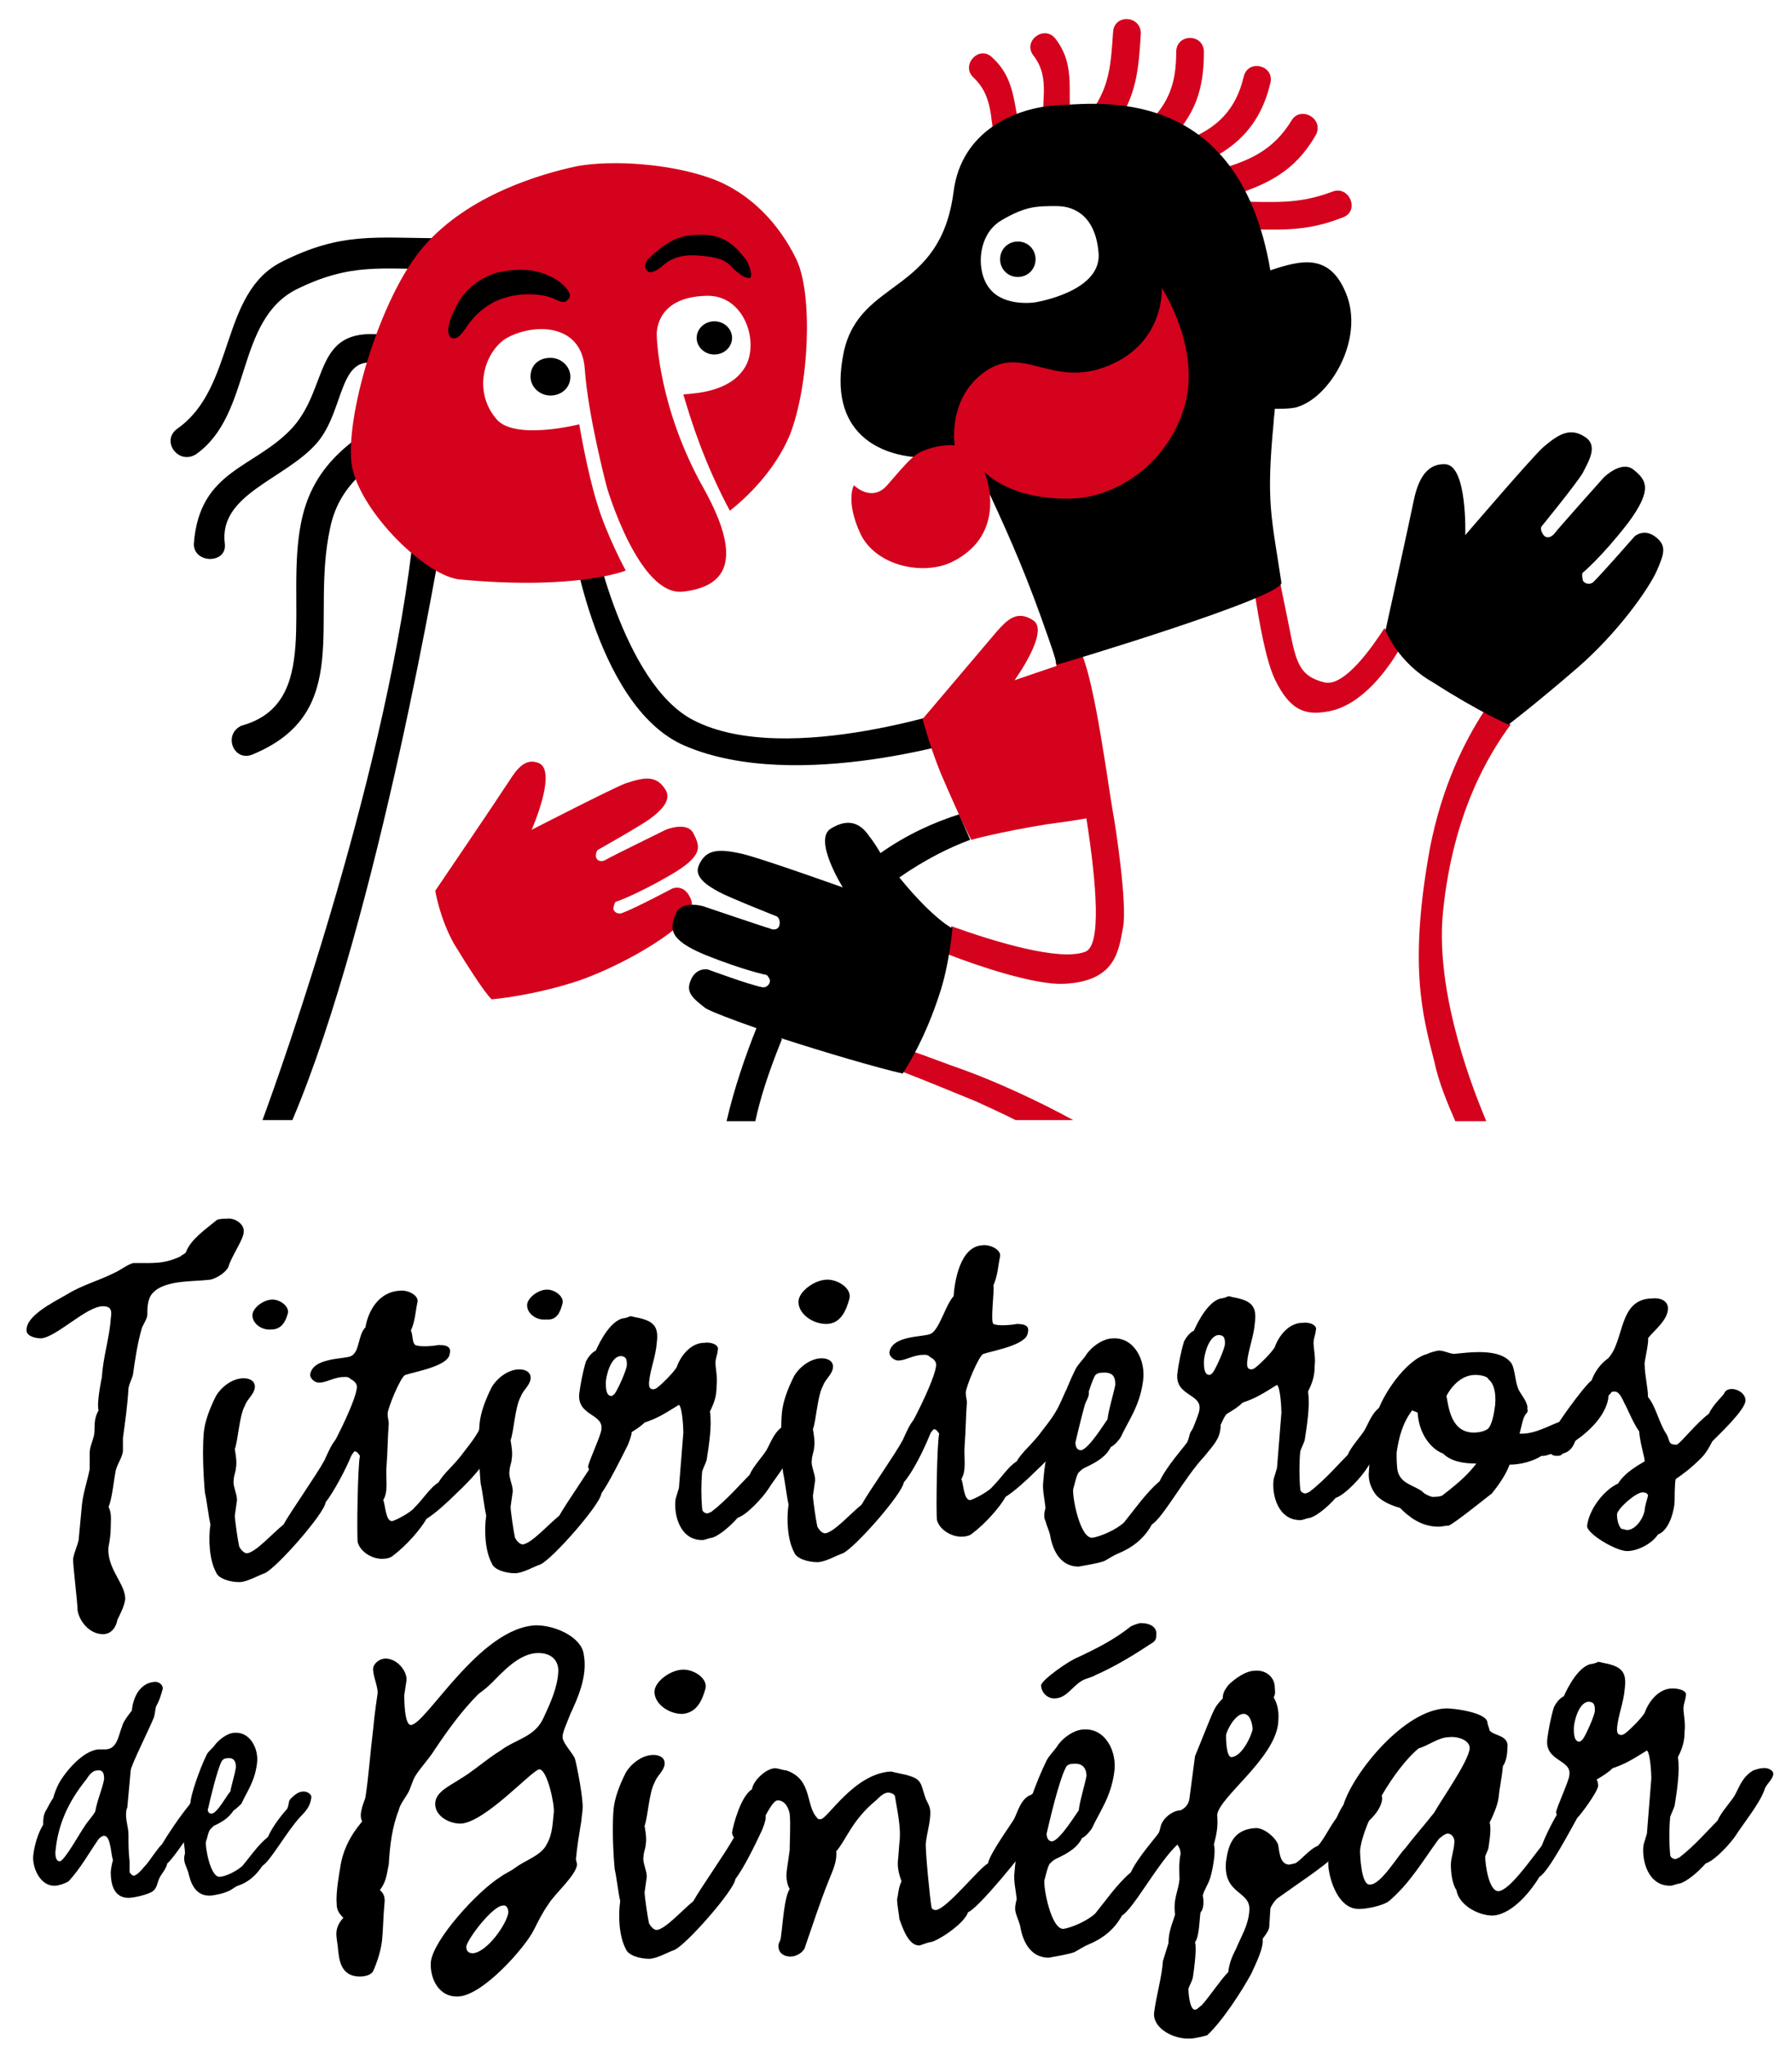 <?xml version="1.0" encoding="utf-8"?>
<!-- Generator: Adobe Illustrator 19.1.1, SVG Export Plug-In . SVG Version: 6.00 Build 0)  -->
<svg version="1.1" baseProfile="tiny" 
	 xmlns="http://www.w3.org/2000/svg" xmlns:xlink="http://www.w3.org/1999/xlink" x="0px" y="0px" viewBox="0 0 161.8 184.6"
	 xml:space="preserve">
<path fill="#D4021D" d="M97.7,59.1c1.2,2.9,2.3,11.4,2.8,14.3c0.2,1,1.3,8.2,0.9,10.3c-0.4,2.2-0.7,4.9-5.4,5.1
	c-2.6,0.1-7.7-1.6-10.5-2.7l0.4-2.5c3.9,1.4,9.8,3.2,12.1,2.3c2.9-1.1-1.7-21.9-2.7-26.2l1.2-0.2L97.7,59.1z"/>
<path fill="#D4021D" d="M130.3,82.2c-0.7,6.6,2,14.5,3.9,19h-2.8c-0.7-1.6-1.5-3.5-1.9-5.4c-1.1-4.3-2.3-8.7-0.4-19.2
	c1.1-5.7,3.2-9.8,4.9-12.4l2.4,1.2C134.4,68.1,131.2,73.4,130.3,82.2 M88.1,99.4c-1.5-0.6-4.6-1.9-6.7-2.7l1-1.8
	c1.2,0.4,2.7,1,4.7,1.7c3,1.1,6.7,2.8,9.8,4.5h-5.2C90.5,100.5,89.2,99.9,88.1,99.4"/>
<path fill="#D4021D" d="M39.3,80.4c0,0,5.5-8.1,6.2-9.2c0.8-1.1,1.6-3,3.2-2.3c1.6,0.8-0.7,6-0.7,6s7.4-3.8,8.5-4.2
	c1.8-0.6,2.8-0.7,3.6,0.6c0.6,1-0.6,2-1.4,2.6c-0.8,0.6-4.7,2.8-4.7,2.8s-0.2,0.1-0.2,0.6c0.1,0.5,0.6,0.5,0.9,0.3
	c0.3-0.2,5.4-2.7,5.4-2.7s1.9-0.8,2.5,0.3c0.6,1.2,1,2-2.1,3.8c-3.1,1.8-4.9,2.4-4.9,2.4s-0.1,0-0.2,0.5c-0.1,0.3,0.3,0.7,0.8,0.5
	c1.1-0.4,4.5-2.2,4.5-2.2s0.9-0.4,1.5,0.6c0.6,1,0.2,1.6-0.9,2.7c-1.1,1.1-4.8,3.5-9,5c-4.2,1.4-7.9,1.7-7.9,1.7s-0.6-0.4-3.4-5
	C39.7,82.9,39.3,80.4,39.3,80.4"/>
<path d="M39.9,48.5c0,0-5.7,34.2-13.5,52.6h-2.7c1.7-4.6,11.5-32.1,13.7-53.5L39.9,48.5z M70.6,93.8c-1.3,3.2-2,5.5-2.4,7.4h-2.6
	c0.7-3,1.7-5.9,2.7-8.4c-2.3-0.8-4.1-1.5-4.6-1.8c-1.3-1-1.8-1.5-1.3-2.6c0.5-1.1,1.5-0.9,1.5-0.9s3.8,1.4,4.9,1.6
	c0.5,0.1,0.8-0.4,0.7-0.7C69.3,88,69.2,88,69.2,88s-2-0.4-5.5-1.8c-3.4-1.4-3.2-2.4-2.7-3.7c0.5-1.3,2.5-0.7,2.5-0.7s5.6,1.9,6,2
	c0.4,0.2,0.9,0.1,0.9-0.5c0-0.5-0.3-0.6-0.3-0.6s-4.3-1.7-5.2-2.2c-0.9-0.5-2.3-1.3-1.8-2.4c0.6-1.4,1.7-1.5,3.6-1.1
	c1.3,0.2,9.4,3.1,9.4,3.1s-2.7-4.3-1.1-5.3c1.6-1,2.7-0.5,3.5,0.7c0.4,0.5,0.7,1,1,1.5c2.4-1.7,4.9-2.8,7.1-3.5l1,2.3
	c-1.9,0.7-4.1,1.8-6.4,3.4c3.1,3.8,4.8,4.6,4.8,4.6s-0.3,3.4-1.2,6c-1.2,3.7-2.7,6.2-3.3,7.1c-2.2-0.5-7-1.9-11-3.2L70.6,93.8z"/>
<path d="M87.5,63.6c0,0-16.4,5.8-24.9,1.4c-6.4-3.3-9.1-17-9.1-17l-2.1-0.6c0,0,2.1,16.3,10.4,19.9C72,71.7,88,66.5,88,66.5
	L87.5,63.6z"/>
<path fill="#D4021D" d="M126.3,58.7c-0.9,1.5-3.2,4.9-6.3,5.5c-2.1,0.4-3.5,0-4.9-2.9c-0.8-1.7-1.4-5.1-1.8-7.7l1.1-0.5l1.1-0.9
	c0.2,1,0.5,2.4,0.8,3.9c0.7,3.6,0.9,4.9,3.3,5.5c1.8,0.4,4.3-3.2,5.4-4.9L126.3,58.7z"/>
<path d="M125.1,56.9c0,0,2.2-10,2.5-11.5c0.3-1.5,0.9-3.6,2.9-3.5c2,0.1,1.8,6.4,1.8,6.4s6-7,7-7.9c1.6-1.4,2.6-1.8,3.9-0.9
	c1.1,0.8,0.2,2.2-0.3,3.2c-0.6,1-3.7,4.8-3.7,4.8s-0.2,0.2,0.1,0.7c0.3,0.5,0.8,0.3,1.1-0.1c0.2-0.3,4.4-5,4.4-5s1.6-1.6,2.7-0.7
	c1.1,0.9,1.8,1.7-0.5,4.8c-2.4,3.1-4.1,4.5-4.1,4.5s-0.1,0.1,0,0.6c0,0.3,0.6,0.6,1,0.2c0.9-0.9,3.7-4.1,3.7-4.1s0.8-0.7,1.8,0
	c1.1,0.8,0.9,1.5,0.2,3.1c-0.7,1.6-3.5,5.6-7.2,8.8c-3.7,3.2-6.2,5.1-6.2,5.1s-2.6-1.1-6.8-3.8C126.2,59.8,125.1,56.9,125.1,56.9"/>
<path fill-rule="evenodd" d="M9.4,160.6c-0.2,1-0.6,1.8-0.8,2.9c-0.2,0.4-0.7,0.9-1,1.4c-0.3,0.4-1.8,3.1-2.2,3.1
	c-0.4,0-0.4-0.6-0.4-0.8c0.2-2.4,1.1-4.5,2.8-6.6c0.2-0.3,0.5-0.8,1-0.8C9.4,159.7,9.4,160.3,9.4,160.6 M18.8,163
	c0.1-0.3-0.2-0.5-0.5-0.5c-0.3,0-0.9,0.2-1.2,0.4c-0.9,1.1-1.9,2.6-2.5,3.6c-0.2,0.1-1.2,1.6-1.4,1.8c-0.2,0.2-0.7,0.9-1.1,1
	c-0.2,0-0.3-0.2-0.4-0.3c0-0.3,0-0.7,0-1c-0.1-0.8-0.1-1.6-0.1-2.4c0-0.7-0.3-1.4-0.2-2.1c0-0.2,0.1-0.3,0.1-0.4l0.3-3.3
	c0-0.4,1.8-4,2.1-4.8c0.1-0.3,0.1-0.7,0.2-1c0.3-0.5,0.5-1.2,0.6-1.6c0-0.3-0.3-0.6-0.7-0.6c-1.5,0.1-2,1.6-2.1,2.6
	c-0.3,0.4-0.8,1-0.9,1.5c-0.3,0.7-0.4,2-1.5,2c-0.2,0-0.4,0-0.6,0c-1.4,0.1-3,2-3.6,3.1c-0.2,0.4-0.4,0.9-0.5,1.3
	c-0.3,0.4-0.5,0.9-0.7,1.2c-0.2,0.4-0.2,0.8-0.2,1.2c-0.5,0.8-0.8,1.9-0.9,2.8c-0.1,1,0.6,2.8,2,2.7c0.3,0,0.9-0.2,1.2-0.4
	c1.1-1.2,1.8-2.5,2.7-3.8c0.1-0.1,0.3-0.3,0.5-0.3c0.6,0,0.6,1.6,0.8,2.2c-0.1,0.3-0.2,0.9-0.2,1.1c0,0.9,0.2,2.3,1.6,2.3
	c0.5,0,1.8-0.3,2.2-0.6c0.4-0.3,0.4-0.8,0.6-1.2c0.2-0.4,0.6-0.8,0.7-1.3c0.6-0.5,2.3-3.1,2.7-3.7C18.1,164.2,18.8,163.5,18.8,163"
	/>
<path fill-rule="evenodd" d="M21.3,159.5c-0.1,0.7-0.4,1.6-0.5,2.2c-0.3,0.3-1.2,2-1.7,2c-0.3,0-0.4-0.3-0.3-0.5
	c0.2-0.9,0.8-3.4,1.2-4.2c0.1-0.2,0.3-0.3,0.5-0.3C21.2,158.6,21.3,159.1,21.3,159.5 M28.1,162.3c0.1-0.3-0.3-0.6-0.7-0.6
	c-0.5,0-0.9,0.4-1.2,0.7c-0.2,0.3-0.1,0.6-0.3,0.9c-0.2,0.2-1.3,1.5-1.7,2.5c-0.9,0.7-1.7,1.9-2.3,2.6c-0.4,0.4-1.5,1-2.1,1
	c-0.8,0-1.3-2.7-1.2-3.2c0.1-0.2,0.2-0.9,0.4-1.1c0.1-0.1,0.2-0.2,0.3-0.3c0.9-0.4,1.4-0.8,1.8-1.4c0.2-0.1,0.6-0.5,0.7-0.6
	c0.5-1.1,1.2-2,1.4-3.6c0.2-1.3-0.6-2.9-2-2.8c-0.7,0-1.5,0.7-1.8,1.1c-0.2,0.3-0.5,0.5-0.7,0.8c-0.7,1.4-1.5,3.8-1.5,4.4
	c-0.4,0.8-0.5,2-0.6,2.9c-0.1,0.5,0.1,1.1,0.1,1.7c-0.1,0.3-0.1,0.6,0,0.9c0.1,0.3,0.2,0.5,0.3,0.8c0.2,0.9,0.6,2.1,1.9,2.1
	c0.4,0,1.3-0.2,1.7-0.4c0.3-0.1,0.6-0.4,0.9-0.5c0.9-0.3,1.6-0.9,2.2-1.8c0.7-0.4,2.2-3.1,3.4-4.4C27.7,163.4,28,163,28.1,162.3"/>
<path fill-rule="evenodd" d="M45.9,172.6c-0.1,1-1.9,3.6-3.2,3.7c-0.5,0-0.6-0.3-0.6-0.6c0.1-0.7,2.4-3.7,3.3-3.7
	C45.8,171.9,45.9,172.4,45.9,172.6 M51.5,154.7c0.6-1.3,1.6-3.4,1.2-5.4c-0.2-1.5-2.5-2.6-4.3-2.6c-5.1,0.2-9.9,8.9-11.3,9
	c-0.6,0-0.6-2.4-0.6-2.7l0.2-1.3c0.1-0.8-0.8-2-1.9-2c-0.5,0-1,0.4-1.1,0.8c-0.1,0.6,0.4,1.6,0.4,2.3c0,0-0.3,2-0.4,3.2
	c-0.3,2.5-0.4,4.2-0.7,6.2c0,0.2-0.7,1.5-0.3,2.2c-1.1,1.3-1.8,2.7-2,4.3c0,0-0.4,2.1-0.3,3.1c0,0.5,0.1,0.8,0.6,1.3
	c-0.9,1-0.6,1.7-0.5,2.6c0.1,1.1,0.2,2.7,2,2.7c0.4,0,1-0.1,1.2-0.5c0.4-0.9,0.7-1.9,0.8-2.8c0.1-1,0.1-2.1,0.2-3.1
	c0-0.3,0.2-0.9-0.4-1.4c0.6-0.8,0.6-1.4,0.8-2.3c0.1-1.7,0.3-3.4,0.9-4.9c0.1-0.5,0.5-1,0.8-1.5c0.3-0.5,0.4-1.1,0.7-1.6
	c0.5-0.8,1.2-1.5,1.7-2.3c1.2-1.8,2.5-3.6,4-5.1c0.4-0.3,0.8-0.6,1.2-1c1-1,2.5-2.7,4.2-2.7c1.3,0,1.9,0.8,1.8,1.8
	c-0.1,1.4-0.7,2.7-1.3,4c-0.8,1.8-2.4,1.9-3.9,3c-1.3,0.8-2.5,1.9-3.7,2.6c-0.9,0.6-2.1,1.1-2.2,2.1c-0.1,1.1,1.1,1.9,2.3,1.9
	c2.2-0.1,6.5-4.9,7.1-4.9c0.7,0,1.4,3.2,1.3,3.9c-0.1,0.9-0.1,1.9-0.6,2.8c-0.5,1.1-2,1.5-2.9,2.2c-0.4,0.3-0.9,0.5-1.3,0.8
	c-2.1,1.3-6.1,5.7-6.3,7.7c-0.1,1.3,0.6,3.2,2.5,3.1c2.2-0.1,6-4.4,6.8-6c0.4-0.8,0.8-1.6,1.3-2.3c0.6-1,2.5-2.6,2.6-3.6
	c0-0.1-0.1-0.4-0.1-0.5c0.1-1.1,0.3-2.3,0.5-3.5c0-0.3,0.1-0.7,0.1-1c0.1-0.8-0.5-3.9-0.7-4.6c-0.3-0.6-1.2-1.5-1.1-2
	C50.8,156.3,51.4,155,51.5,154.7"/>
<path d="M68.8,165.2c0.3-0.8,0.7-1.7-0.3-1.7c-1.1,0-1.4,0.5-2.2,2.3c-0.7,1.3-3.1,4.7-3.7,5.8c-1.1,0.9-2.5,2.5-3.3,2.6
	c-0.3,0-0.6-0.4-0.7-0.6c-0.1-0.4-0.4-2.4-0.4-2.8l0.2-1.4c0-0.6-0.4-1.3-0.3-1.8c0-0.4,0.2-0.8,0.2-1.1c0.1-0.5,0-1.1-0.1-1.7
	c0.3-0.8,0.4-3,0.9-3.9c0.2-0.6,0.8-1,0.9-1.6c0.1-0.6-0.4-0.9-1-0.9c-1.1,0-2.1,0.9-2.5,1.6c-0.6,1.2-1,2.3-1.1,3.3
	c-0.2,2.3,0.1,5.4,0.1,5.4c0.2,0.9,0.3,2,0.5,2.9c-0.2,1.3-0.1,3.2,0.5,4.3c0.2,0.6,1.3,0.9,2.1,0.9c0.7,0,1.7-0.6,2.3-0.8
	c1.1-0.5,5.4-5.4,5.5-6.4C67.1,168.7,68.1,166.7,68.8,165.2"/>
<path d="M63.7,152.4c0.2-0.9-1-1.7-2-1.7c-1.1,0-2.5,1-2.6,1.9c-0.1,1.1,1.2,2.1,2.5,2.1C62.9,154.6,63.4,153.5,63.7,152.4"/>
<path d="M95.1,162.6c0.1-0.6-0.5-0.9-1.1-0.9c-0.3,0.1-0.7,0.1-0.9,0.3c-0.9,0.3-1.2,1.5-1.5,2.1c-0.1,0.3-2.2,3.1-2.4,4.1
	c-0.7,0.3-3.7,4.1-4.7,4.2c-0.2,0-0.4-0.1-0.4-0.3c-0.1-0.4-0.6-5.4-0.5-5.8c0.1-0.9,0.4-1.8,0.4-2.7c0-0.5-0.2-0.8-0.4-1.2
	c-0.6-1.7-0.2-1.9-2.7-2.4c-0.1,0-0.3-0.1-0.5-0.1c-3.3,0.2-5.7,4.3-6.3,4.3c-0.1,0-0.3,0-0.3-0.1c-1.1-1.1-0.4-3.5-2.8-4.3
	c-0.2,0-0.8-0.2-1-0.2c-0.8,0-2,1.1-2.1,1.9c-1,0.6-1.7,3.2-1.8,3.9c0,0.5,0.7,1,1.3,1c0.8,0,2-3.8,2.8-3.9c0.7,0,1,0.7,1.1,1.2
	c0.1,0.9,0,2.5,0,3.3l-0.2,1.4c-0.1,0.6-0.2,1.4,0.2,2.1c-0.5,0.8-0.6,3-0.8,4.4c0,0.2-0.2,0.5-0.2,0.6c-0.1,0.7,0.4,1.1,1.1,1.1
	c0.5,0,1.2-0.4,1.3-0.9c0.7-2,1.3-3.9,2.1-5.9c0.4-1,0.8-1.8,0.7-2.7c0.9-1,1.4-2.8,3.6-4.6c0.3-0.3,0.7-0.7,1.1-0.7
	c0.2,0,0.5,0.1,0.6,0.3c0.2,1.3,0.6,2.9,0.4,4.3l-0.1,1.3c-0.1,0.7,0,1.3,0.3,2.1c-0.3,0.6-0.3,1.3-0.4,1.6c0,0.6,0.2,1.5,0.2,1.8
	c0.3,0.8,0.8,2.4,1.8,2.4c0.1,0,0.8-0.3,1-0.3c0.7-0.1,3.1-1.7,3.4-2.7c0.9-0.3,5.3-5.7,5.7-6.5c0.2-0.3,0.2-0.6,0.4-0.9
	C93.8,164.8,95.1,162.8,95.1,162.6"/>
<path fill-rule="evenodd" d="M104.4,147.6c0.1-0.7-0.5-1.1-1.4-1.1c-0.2,0-0.7,0.2-0.9,0.3c-1.5,1.2-3.1,2-4.8,2.8
	c-0.8,0.3-3.2,2-3.3,2.5c0,0.6,0.5,1.2,1.2,1.2c1.1,0,1.6-1.1,2.5-1.6c0.3-0.2,0.9-0.3,1.2-0.5c1.6-0.7,3.3-1.7,4.8-2.7
	C104.2,148.2,104.4,148.1,104.4,147.6 M98.1,160.3c-0.2,1-0.6,2.2-0.7,3.1c-0.3,0.4-1.7,2.7-2.4,2.8c-0.4,0-0.5-0.4-0.5-0.7
	c0.3-1.3,1.1-4.7,1.7-5.9c0.1-0.3,0.4-0.4,0.7-0.4C97.9,159.1,98.1,159.8,98.1,160.3 M107.6,164.2c0.1-0.5-0.5-0.8-1-0.8
	c-0.6,0-1.3,0.5-1.6,1c-0.3,0.4-0.2,0.9-0.5,1.2c-0.2,0.3-1.8,2.1-2.4,3.4c-1.2,1-2.3,2.6-3.2,3.7c-0.6,0.6-2.1,1.3-2.9,1.4
	c-1.1,0-1.8-3.7-1.7-4.4c0.1-0.3,0.3-1.3,0.5-1.5c0.1-0.1,0.3-0.3,0.5-0.4c1.3-0.6,2-1.1,2.4-1.9c0.3-0.1,0.8-0.7,0.9-0.9
	c0.7-1.5,1.7-2.8,2-5c0.3-1.9-0.8-4-2.7-3.9c-1,0-2.1,0.9-2.5,1.6c-0.3,0.4-0.7,0.8-0.9,1.2c-1,2-2.1,5.2-2.1,6.1
	c-0.5,1.2-0.7,2.7-0.8,4c-0.1,0.7,0.1,1.5,0.2,2.4c-0.1,0.4-0.2,0.8-0.1,1.2c0.1,0.4,0.3,0.8,0.4,1.2c0.2,1.2,0.8,2.9,2.6,2.9
	c0.5-0.1,1.8-0.3,2.3-0.5c0.4-0.2,0.8-0.5,1.3-0.7c1.2-0.5,2.3-1.3,3-2.6c1-0.6,3-4.3,4.7-6.1C107,165.8,107.5,165.3,107.6,164.2"/>
<path fill-rule="evenodd" d="M113.1,156.1c-0.1,0.5-0.9,2.4-1.9,2.5c-0.5,0-0.5-1.7-0.5-2c0.1-0.5,0.8-1.8,1.5-1.9
	C112.9,154.6,113.1,155.7,113.1,156.1 M124.8,162.4c0-0.5-0.3-0.8-0.8-0.7c-0.2,0-0.7,0.1-0.8,0.2c-2.6,1.3-3.2,3.6-4.2,4.7
	c-0.8,0.3-1.6,1.4-2.1,1.6c-0.1,0-0.4,0.1-0.5,0.1c-0.9,0-0.9-1.4-1-1.8c-0.2-0.6-1.2-1.5-2-1.5c-2.1,0.1-2.5,1.6-2.7,3
	c-0.3,3.1,2.3,2.6,2.1,4.5c-0.1,1.3-0.7,2.2-1.2,3.4c-0.3,0.6-0.6,1.2-0.7,2.1c-0.7,0.7-1.6,2.1-2.4,3c-0.2,0.1-0.4,0.4-0.6,0.4
	c-0.5,0-0.6-1.6-0.6-1.9c0.1-0.3,0.3-0.6,0.4-1c0,0,0.4-2.5,0.2-3.2c0.4-0.5,0.4-2.2,0.5-2.7c0.3-0.3,0.3-1,0.2-1.5
	c0.1-0.5,0.5-1,0.7-1.7c0.2-0.7,0.5-2.3,0.3-2.9c0.2-0.8,0.4-1.5,0.3-2.7c0.2-1.6,5.1-5,5.5-8.2c0.1-1,0-1.7-0.4-2.4
	c0.2-0.3,0.1-0.7,0.1-0.9c0-0.9-0.8-1.6-1.8-1.5c-0.8,0-1.8,0.7-2.4,1.3c-0.2,0.3-0.5,0.6-0.5,1.2c-0.4,0.4-0.7,0.8-0.9,1.3
	c-0.2,0.4-1.5,3.7-1.6,3.9l-0.5,3.8c-0.2,1.6-2.3,1.1-2.5,2.5c-0.1,1.4,1.6,1,1.7,2.5c-0.2,0.9-0.1,2-0.1,2.3
	c-0.1,1.1-0.6,1.8-0.4,3.2c-0.2,0.7-0.6,1.5-0.6,2.6L105,177c-0.1,1.5-0.6,3.1-0.8,4.7c-0.1,1.4,1.8,2.4,3.3,2.3
	c0.3,0,1.2-0.2,1.5-0.3c1.4-1.3,3.2-4.1,4-5.6c0.5-1.1,1.1-2.3,1-3.1c0.3-0.4,0.6-0.8,0.6-1.1l0.1-1.6c0-0.2,0.5-0.9,0.7-1
	c1.8-1.3,3.7-2.5,5.4-4c0.4-0.5,0.8-1.1,1-1.6C123,164.9,124.6,163.8,124.8,162.4"/>
<path fill-rule="evenodd" d="M132.7,157.8c-0.1,1.2-2.6,4.7-3.2,5.8c-0.7,0.9-2,2.4-2.6,3.2c-0.7,0.7-2.2,3.3-3.2,3.3
	c-0.8,0.1-0.9-2.6-0.9-3.1c0.3-2.6,3.1-7.4,5.3-9.2c0.8-0.2,1.8-1,2.7-1C131.5,156.7,132.7,157,132.7,157.8 M144.3,161.2
	c0-0.5-0.2-0.9-0.9-0.9c-1.5,0.1-1.8,1.5-2.4,2.8c-0.2,0.3-1.1,1.7-1.8,3.5c-1.1,1.4-2.9,4-3.9,4.1c-0.9,0-1.2-2.5-1.2-3.1
	c0-0.2,0.3-0.6,0.3-0.9c0,0,0.3-1.6,0.1-2.2c0.3-0.6,0.7-1.5,0.8-2.2c0.1-1,0.3-1.8,0.4-2.9c0.3-0.4,0.4-1.1,0.4-1.6
	c0.2-1.2-1.2-1.1-1.6-1.6c0-0.1-0.2-0.6-0.2-0.7c0-0.9-2.9-1.3-3.7-1.3c-3.8,0.1-8.4,5.8-9.3,8.7c-0.6,0.9-1,2.1-1.1,3
	c-0.1,1-0.4,2.1-0.2,3c0.2,1.2,1,3.5,2.8,3.4c0.6,0,2.1-0.3,2.6-0.7c1.9-1.6,3.1-3.7,4.5-5.6c0.2-0.2,0.6-0.5,0.8-0.5
	c0.5,0,0.7,0.6,0.6,0.9c0,0.5-0.3,1.3-0.3,1.9c0,0.7,0.1,1.7,0.5,2.3c0.2,1.3,1.9,2.3,3.3,2.3c1.5-0.1,3.1-1.7,4.2-3.5
	c0.8-0.4,3-4.6,3.4-5.3C142.8,163.7,144.2,161.8,144.3,161.2"/>
<path fill-rule="evenodd" d="M144,154.4c0,0.4-0.8,2.2-1.1,2.6c-0.1,0.1-0.2,0.2-0.3,0.2c-0.5,0-0.5-0.8-0.5-1.2
	c0-0.5,0.4-2.3,1.3-2.4C144,153.6,144,154,144,154.4 M160.1,160.2c0.1-0.4-0.5-0.7-1-0.6c-0.2,0-0.5,0.1-0.8,0.2
	c-1,0.6-1.2,1.4-1.7,2.3c-0.3,0.5-1.3,1.6-1.5,2.2c-0.8,0.8-2.1,2.3-3.4,3.3c-0.1,0.1-0.2,0.1-0.4,0.2c-0.3,0-0.5-0.2-0.5-0.4
	c-0.1-1.1-0.1-2.3,0-3.4c0.1-0.3,0.3-0.7,0.4-1c0.2-1.3,0.5-3.1,0.3-4.4c0.4-0.8,0.6-1.4,0.6-2.3c0.1-0.8-0.1-1.6-0.1-2.1
	c0-0.4,0.2-0.8,0.2-1.1c0.2-0.5-0.6-0.7-1.2-0.7c-1.3,0-2.2,1.3-2.5,2.2c-0.3,0.5-1.3,1.5-1.7,1.8c-0.1,0.1-0.3,0.2-0.4,0.2
	c-0.4,0-0.4-0.3-0.4-0.6c0.1-1.2,0.6-2.3,0.7-3.6c0.2-1.5-0.3-2-1.9-2.3c-0.1,0-0.3-0.1-0.5-0.1c-0.2,0.1-0.5,0.2-0.7,0.2
	c-1.1,0.3-2,2-2.4,2.9c-0.4,0.2-0.7,0.6-0.9,1c-0.3,1-0.5,2.1-0.6,2.9c-0.2,2,2.2,1.8,2,3.2c0,0.5-1.2,3-1.2,3.4
	c0.1,0.4,0.4,0.8,0.9,0.8c0.1,0,0.6-0.1,0.7-0.2c0.8-0.5,1.7-3.4,2.1-3.6c0.5-0.3,1-0.6,1.4-1c1.2-0.4,1.8-0.8,3.1-1.6
	c0.3,0.2,0.4,2.1,0.4,2.5l-0.4,5c-0.1,0.3-0.2,0.7-0.3,1c-0.2,1.4,0.4,3.8,2.5,3.7c0.1,0,0.6-0.2,0.8-0.2c0.6-0.2,1.5-0.9,2.3-1.8
	c0.9-0.3,2.3-1.9,2.7-2.5c0.7-1.1,2.1-2.8,2.6-4.1C159.4,161.1,160,160.7,160.1,160.2"/>
<path d="M22,111.2c0.1-0.7-0.8-1.3-1.5-1.2c-0.3,0-0.6,0-0.9,0.1c-1.1,0.9-2.4,1.8-2.8,2.9c-0.1,0.2-0.3,0.2-0.5,0.4
	c-1.5,0.7-2.4,0.6-4.2,0.6c-0.4,0-1.3,0.7-1.8,0.9c-1.4,0.7-2.9,1.1-4.2,1.9c-1.4,0.8-3.8,2-3.7,3.3c0,0.5,0.8,0.7,1.3,0.7
	c1.4-0.1,4.1-2.9,5.6-2.9c0.8,0,0.8,0.5,0.7,1.1c-0.1,1.7-0.7,3.5-0.8,5.3c0,0-0.5,2.3-0.3,3c-0.5,0.9-0.3,1.5-0.4,2.2
	c-0.1,0.5-0.4,1.1-0.4,1.6c0,0.5,0,1,0,1.5c-0.2,1-0.6,2.2-0.7,3.2L7.1,139c-0.1,0.5-0.4,1.1-0.5,1.7c0,0.8,0.4,3.9,0.4,4.6
	c0.1,0.9,1,2.2,2.3,2.2c0.8,0,1.2-0.7,1.3-1.3c0.3-0.6,0.6-1.2,0.7-1.8c0.1-1.4-1.7-2.8-1.5-4.8c0.1-0.5,0.2-1.1,0.2-1.8
	c0-0.6,0.1-1.2-0.2-1.8c0.3-0.6,0.5-2.5,0.6-3c0.1-0.8,0.6-1.3,0.7-2c0-0.4,0-0.9,0-1.2c0.2-1.5,0.4-2.8,0.5-4.5
	c0.1-0.5,0.3-0.8,0.4-1.2c0.2-1.4,0.4-2.8,0.8-4.2c0.1-0.3,0.5-0.9,0.5-1.2c0-0.6,0-1.5,0.5-2c1.1-1.2,3.7-1,5.2-1.2
	c0.5-0.1,1.6-0.7,1.7-1.4C21.2,112.9,22,111.8,22,111.2"/>
<path fill-rule="evenodd" d="M31.8,131.2c0.3-0.8,0.7-1.7-0.3-1.7c-1.1,0-1.4,0.5-2.2,2.3c-0.7,1.3-3.1,4.7-3.7,5.8
	c-1.1,0.9-2.5,2.5-3.3,2.6c-0.3,0-0.6-0.4-0.7-0.6c-0.1-0.4-0.4-2.4-0.4-2.8l0.2-1.4c0-0.6-0.4-1.3-0.3-1.8c0-0.4,0.2-0.8,0.2-1.1
	c0.1-0.5,0-1.1-0.1-1.7c0.3-0.8,0.4-3,0.9-3.9c0.2-0.6,0.8-1,0.9-1.6c0.1-0.6-0.4-0.9-1-0.9c-1.1,0-2.1,0.9-2.5,1.6
	c-0.6,1.2-1,2.3-1.1,3.3c-0.2,2.3,0.1,5.4,0.1,5.4c0.2,0.9,0.3,2,0.5,2.9c-0.2,1.3-0.1,3.2,0.5,4.3c0.2,0.6,1.3,0.9,2.1,0.9
	c0.7,0,1.7-0.6,2.3-0.8c1.1-0.5,5.4-5.4,5.5-6.4C30.1,134.7,31.2,132.7,31.8,131.2 M26,118.5c0.1-0.6-0.7-1.2-1.4-1.2
	c-0.8,0-1.7,0.7-1.8,1.3c-0.1,0.8,0.8,1.5,1.7,1.4C25.4,120,25.8,119.3,26,118.5"/>
<path d="M46.1,127.8c0.1-0.7-0.3-0.8-1-0.7c-0.3,0-1,0.1-1.1,0.4c-0.7,1.6-0.9,2-2,3.4c-1,1.4-1.9,2-2.4,2.9
	c-0.8,0.5-1.3,1.4-2.2,2.3c-0.3,0.4-1.6,1.1-2,1.2c-0.6,0-0.6-1.5-0.8-1.9c0.5-0.8,0.2-2,0.3-3.1c0.1-1.2,0.1-2.5,0.2-3.8
	c0-0.3-0.1-0.5-0.1-0.9c0-0.5,1.2-3.4,1.6-3.5c0.9-0.3,3.9-0.8,4-1.9c0.2-0.7-0.4-0.8-1-0.8c-0.5,0.1-1.7,0.2-2.1,0
	c-0.3-0.2-0.2-0.9-0.4-1.3c0.4-0.9,0.4-1.7,0.6-2.6c0.1-0.6-0.9-1.1-1.6-1c-2,0.1-2.9,2-3.1,3.3c-0.7,0.7-0.5,2.2-1.3,2.6
	c-0.6,0.3-3.5,0.1-3.7,1.7c0,0.3,0.4,0.7,0.8,0.7c0.6,0,1.2-0.4,2-0.5c0.4,0,0.6-0.1,0.9,0.2c0.4,0.2,0.6,0.5,0.5,0.9
	c-0.1,0.7-0.9,2.7-2.3,5.3c-0.2,0.3-0.4,0.9-0.5,1.2c0,0.4,0.4,0.6,0.9,0.6c0.2,0,0.5-0.1,0.7-0.3c0.4-0.4,1-1.2,1-1.2
	c0.3,0,0.4,0.3,0.5,0.4c-0.2,0.8-0.3,7.1-0.2,7.8c0.2,0.8,1.2,1.5,2.2,1.5c0.4,0,0.8-0.1,1-0.3c1.2-0.9,2.5-2.4,3-3.3
	c0.8-0.5,1.9-1.5,2.7-2.3c1.4-1.3,2.6-2.7,3.4-4.1c0.1-0.2,0.3-0.5,0.4-0.7C45.2,129.3,46,128.3,46.1,127.8"/>
<path fill-rule="evenodd" d="M56.7,130.4c0.3-0.8,0.7-1.7-0.3-1.7c-1.1,0-1.4,0.5-2.2,2.3c-0.7,1.3-3.1,4.7-3.7,5.8
	c-1.1,0.9-2.5,2.5-3.3,2.6c-0.3,0-0.6-0.4-0.7-0.6c-0.1-0.4-0.4-2.4-0.4-2.8l0.2-1.4c0-0.6-0.4-1.3-0.3-1.8c0-0.4,0.2-0.8,0.2-1.1
	c0.1-0.5,0-1.1-0.1-1.7c0.3-0.8,0.4-3,0.9-3.9c0.2-0.6,0.8-1,0.9-1.6c0.1-0.6-0.4-0.9-1-0.9c-1.1,0-2.1,0.9-2.5,1.6
	c-0.6,1.2-1,2.3-1.1,3.3c-0.2,2.3,0.1,5.4,0.1,5.4c0.2,0.9,0.3,2,0.5,2.9c-0.2,1.3-0.1,3.2,0.5,4.3c0.2,0.6,1.3,0.9,2.1,0.9
	c0.7,0,1.7-0.6,2.3-0.8c1.1-0.5,5.4-5.4,5.5-6.4C55,133.8,56,131.8,56.7,130.4 M50.8,117.6c0.1-0.6-0.7-1.2-1.4-1.2
	c-0.8,0-1.7,0.7-1.8,1.3c-0.1,0.8,0.8,1.5,1.7,1.4C50.3,119.2,50.6,118.4,50.8,117.6"/>
<path fill-rule="evenodd" d="M56.6,123.2c0,0.4-0.8,2.2-1.1,2.6c-0.1,0.1-0.2,0.2-0.3,0.2c-0.5,0-0.5-0.8-0.5-1.2
	c0-0.5,0.4-2.3,1.3-2.4C56.6,122.4,56.6,122.8,56.6,123.2 M72.7,129c0.1-0.4-0.5-0.7-1-0.6c-0.2,0-0.5,0.1-0.8,0.2
	c-1,0.6-1.2,1.4-1.7,2.3c-0.3,0.5-1.3,1.6-1.5,2.2c-0.8,0.8-2.1,2.3-3.4,3.3c-0.1,0.1-0.2,0.1-0.4,0.2c-0.3,0-0.5-0.2-0.5-0.4
	c-0.1-1.1-0.1-2.3,0-3.4c0.1-0.3,0.3-0.7,0.4-1c0.2-1.3,0.5-3.1,0.3-4.4c0.4-0.8,0.6-1.4,0.6-2.3c0.1-0.8-0.1-1.6-0.1-2.1
	c0-0.4,0.2-0.8,0.2-1.1c0.2-0.5-0.6-0.8-1.2-0.7c-1.3,0-2.2,1.3-2.5,2.2c-0.3,0.5-1.3,1.5-1.7,1.8c-0.1,0.1-0.3,0.2-0.4,0.2
	c-0.4,0-0.4-0.3-0.4-0.6c0.1-1.2,0.6-2.3,0.7-3.6c0.2-1.5-0.3-2-1.9-2.3c-0.1,0-0.3-0.1-0.5-0.1c-0.2,0.1-0.5,0.2-0.7,0.2
	c-1.1,0.3-2,2-2.4,2.9c-0.4,0.2-0.7,0.6-0.9,1c-0.3,1-0.5,2.1-0.6,2.9c-0.2,2,2.2,1.8,2,3.2c0,0.5-1.2,3-1.2,3.4
	c0.1,0.4,0.4,0.8,0.9,0.8c0.1,0,0.6-0.1,0.7-0.2c0.8-0.5,1.7-3.4,2.1-3.6c0.5-0.3,1-0.6,1.4-1c1.2-0.4,1.8-0.8,3.1-1.6
	c0.3,0.2,0.4,2.1,0.4,2.5l-0.4,5c-0.1,0.3-0.2,0.7-0.3,1c-0.2,1.4,0.4,3.8,2.5,3.7c0.1,0,0.6-0.2,0.8-0.2c0.6-0.2,1.5-0.9,2.3-1.8
	c0.9-0.3,2.3-1.9,2.7-2.5c0.7-1.1,2.1-2.8,2.6-4.1C72,129.9,72.6,129.6,72.7,129"/>
<path d="M84,129.4c0.3-0.8,0.7-1.7-0.3-1.7c-1.1,0-1.4,0.5-2.2,2.3c-0.7,1.3-3.1,4.7-3.7,5.8c-1.1,0.9-2.5,2.5-3.3,2.6
	c-0.3,0-0.6-0.4-0.7-0.6c-0.1-0.4-0.4-2.4-0.4-2.8l0.2-1.4c0-0.6-0.4-1.3-0.3-1.8c0-0.4,0.2-0.8,0.2-1.1c0.1-0.5,0-1.1-0.1-1.7
	c0.3-0.8,0.4-3,0.9-3.9c0.2-0.6,0.8-1,0.9-1.6c0.1-0.6-0.4-0.9-1-0.9c-1.1,0-2.1,0.9-2.5,1.6c-0.6,1.2-1,2.3-1.1,3.3
	c-0.2,2.3,0.1,5.4,0.1,5.4c0.2,0.9,0.3,2,0.5,2.9c-0.2,1.3-0.1,3.2,0.5,4.3c0.2,0.6,1.3,0.9,2.1,0.9c0.7,0,1.7-0.6,2.3-0.8
	c1.1-0.5,5.4-5.4,5.5-6.4C82.4,132.9,83.4,130.9,84,129.4"/>
<path d="M98.3,125.9c0.1-0.7-0.3-0.8-1-0.7c-0.3,0-1,0.1-1.1,0.4c-0.7,1.6-0.9,2-2,3.4c-1,1.4-1.9,2-2.4,2.9
	c-0.8,0.5-1.3,1.4-2.2,2.3c-0.3,0.4-1.6,1.1-2,1.2c-0.6,0-0.6-1.5-0.8-1.9c0.5-0.8,0.2-2,0.3-3.1c0.1-1.2,0.1-2.5,0.2-3.8
	c0-0.3-0.1-0.5-0.1-0.9c0-0.5,1.2-3.4,1.6-3.5c0.9-0.3,3.9-0.8,4-1.9c0.2-0.7-0.4-0.8-1-0.8c-0.5,0.1-1.7,0.2-2.1,0
	c-0.3-0.2,0.1-3,0-3.5c0.4-0.9,0.4-1.7,0.6-2.6c0.1-0.6-0.9-1.1-1.6-1c-2,0.1-2.5,3.2-2.6,4.6c-0.7,0.7-1.3,3.1-2.1,3.4
	c-0.6,0.3-3.5,0.1-3.7,1.7c0,0.3,0.4,0.7,0.8,0.7c0.6,0,1.2-0.4,2-0.5c0.4,0,0.6-0.1,0.9,0.2c0.4,0.2,0.6,0.5,0.5,0.9
	c-0.1,0.7-0.9,2.7-2.3,5.3c-0.2,0.3-0.4,0.9-0.5,1.2c0,0.4,0.4,0.6,0.9,0.6c0.2,0,0.5-0.1,0.7-0.3c0.3-0.4,1-1.2,1-1.2
	c0.3,0,0.4,0.3,0.5,0.4c-0.2,0.8-0.3,7.1-0.2,7.8c0.2,0.8,1.2,1.5,2.2,1.5c0.4,0,0.8-0.1,1-0.3c1.2-0.9,2.5-2.4,3-3.3
	c0.8-0.5,1.9-1.5,2.7-2.3c1.4-1.3,2.6-2.7,3.4-4.1c0.1-0.2,0.3-0.5,0.4-0.7C97.4,127.5,98.2,126.5,98.3,125.9"/>
<path fill-rule="evenodd" d="M100.7,125c-0.2,1-0.6,2.2-0.7,3.1c-0.3,0.4-1.7,2.7-2.4,2.8c-0.4,0-0.5-0.4-0.5-0.7
	c0.3-1.3,1.1-4.7,1.7-5.9c0.1-0.3,0.4-0.4,0.7-0.4C100.6,123.8,100.7,124.4,100.7,125 M110.2,128.9c0.1-0.5-0.5-0.8-1-0.8
	c-0.6,0-1.3,0.5-1.6,1c-0.3,0.4-0.2,0.9-0.5,1.2c-0.2,0.3-1.8,2.1-2.4,3.4c-1.2,1-2.3,2.6-3.2,3.7c-0.6,0.6-2.1,1.3-2.9,1.4
	c-1.1,0-1.8-3.7-1.7-4.4c0.1-0.3,0.3-1.3,0.5-1.5c0.1-0.1,0.3-0.3,0.5-0.4c1.3-0.6,2-1.1,2.4-1.9c0.3-0.1,0.8-0.7,0.9-0.9
	c0.7-1.5,1.7-2.8,2-5c0.3-1.9-0.8-4-2.7-3.9c-1,0-2.1,0.9-2.5,1.6c-0.3,0.4-0.7,0.8-0.9,1.2c-1,2-2.1,5.2-2.1,6.1
	c-0.5,1.2-0.7,2.7-0.8,4c-0.1,0.7,0.1,1.5,0.2,2.4c-0.1,0.4-0.2,0.8,0,1.2c0.1,0.4,0.3,0.8,0.4,1.2c0.2,1.2,0.8,2.9,2.6,2.9
	c0.5-0.1,1.8-0.3,2.3-0.5c0.4-0.2,0.8-0.5,1.3-0.7c1.2-0.5,2.3-1.3,3-2.6c1-0.6,3-4.3,4.7-6.1C109.6,130.4,110.1,129.9,110.2,128.9"
	/>
<path fill-rule="evenodd" d="M110.6,121.3c0,0.4-0.8,2.2-1.1,2.6c-0.1,0.1-0.2,0.2-0.3,0.2c-0.5,0-0.5-0.8-0.5-1.2
	c0-0.5,0.4-2.3,1.3-2.4C110.6,120.5,110.6,120.9,110.6,121.3 M126.7,127.2c0.1-0.4-0.5-0.7-1-0.6c-0.2,0-0.5,0.1-0.8,0.2
	c-1,0.6-1.2,1.4-1.7,2.3c-0.3,0.5-1.3,1.6-1.5,2.2c-0.8,0.8-2.1,2.3-3.4,3.3c-0.1,0.1-0.2,0.1-0.4,0.2c-0.3,0-0.5-0.2-0.5-0.4
	c-0.1-1.1-0.1-2.3,0-3.4c0.1-0.3,0.3-0.7,0.4-1c0.2-1.3,0.5-3.1,0.3-4.4c0.4-0.8,0.6-1.4,0.6-2.3c0.1-0.8-0.1-1.6-0.1-2.1
	c0-0.4,0.2-0.8,0.2-1.1c0.2-0.5-0.6-0.8-1.2-0.7c-1.3,0-2.2,1.3-2.5,2.2c-0.3,0.5-1.3,1.5-1.7,1.8c-0.1,0.1-0.3,0.2-0.4,0.2
	c-0.4,0-0.4-0.3-0.4-0.6c0.1-1.2,0.6-2.3,0.7-3.6c0.2-1.5-0.3-2-1.9-2.3c-0.1,0-0.3-0.1-0.5-0.1c-0.2,0.1-0.5,0.2-0.7,0.2
	c-1.1,0.3-2,2-2.4,2.9c-0.4,0.2-0.7,0.6-0.9,1c-0.3,1-0.5,2.1-0.6,2.9c-0.2,2,2.2,1.8,2,3.2c0,0.5-1.2,3-1.2,3.4
	c0.1,0.4,0.4,0.8,0.9,0.8c0.1,0,0.6-0.1,0.7-0.2c0.8-0.5,1.7-3.4,2.1-3.6c0.5-0.3,1-0.6,1.4-1c1.2-0.4,1.8-0.8,3.1-1.6
	c0.3,0.2,0.4,2.1,0.4,2.5l-0.4,5c-0.1,0.3-0.2,0.7-0.3,1c-0.2,1.4,0.4,3.8,2.5,3.7c0.1,0,0.6-0.2,0.8-0.2c0.6-0.2,1.5-0.9,2.3-1.8
	c0.9-0.3,2.3-1.9,2.7-2.5c0.7-1.1,2.1-2.8,2.6-4.1C125.9,128.1,126.6,127.7,126.7,127.2"/>
<path fill-rule="evenodd" d="M133.3,132.1c-0.7,0.9-1.4,1.6-3.1,2.9c-0.3,0.1-0.5,0.1-0.7,0.1c-0.2,0.1-1-0.3-1.1-0.5
	c-0.9-0.6-1.9-0.7-2.2-1.8c-0.1-0.5-0.1-1.2-0.1-1.7c0.2-1.3,0.5-2.6,1.4-3.8l0.5,0.2c0.1,1.9,1.2,3.3,2.3,3.7
	C131,131.9,132.1,132.1,133.3,132.1 M135,126.8c-0.1,0.8-0.3,1.9-0.7,2.2c-0.3,0.2-0.8,0.3-1.1,0.3c-2.2,0.1-2.4-2.3-2.6-3.3
	c0.3-0.6,1.2-1.9,2.6-1.9c0.4,0,1.1,0.1,1.2,0.4C134.8,124.8,135.1,125.5,135,126.8 M145.2,126.3c0.1-0.7,0-1.2-0.8-1.2
	c-0.8,0-1.3,0.3-1.6,1.1c-0.5,0.8-1.1,1.5-1.8,2.1c-0.7,0.1-2.3,1.2-3.8,1.1c0.2-0.7,0.3-1.5,0.6-1.8c0.1-0.1,0.2-0.3,0.1-0.4
	c0.1-0.6-0.5-1.2-0.8-1.8c-0.3-0.7-0.3-1.7-0.6-2.3c-1-1.5-4-1-5.2-0.9c-0.4,0-0.9-0.3-1.4-0.3c-0.1,0-0.9,0.2-1,0.3
	c-2,0.5-4.2,3.9-4.6,5.5c-0.4,1.7-0.6,3.5-0.7,5.1c-0.1,0.8,0.2,1.6,0.7,2.2c0.6,0.6,1.4,0.9,2.1,1.1c0.8,0.8,1.9,1.7,3.5,1.7
	c0.3,0,0.6-0.1,0.9-0.1c0.4-0.1,3.5-2.6,3.9-2.9c0.8-1,1.3-1.8,1.6-2.6c1,0,2.1-0.3,2.9-0.8C139.9,131.6,144.6,129.3,145.2,126.3"/>
<path fill-rule="evenodd" d="M148.8,135c-0.1,0.4-0.3,1-0.3,1.3c-0.1,0.7-0.8,1.8-1.6,1.8c-0.1,0-0.3-0.1-0.5-0.1
	c-0.3-0.3-0.4-0.9-0.4-1.3c0-0.5,1.7-2,2.3-2C148.7,134.7,148.8,134.9,148.8,135 M157.6,126.4c0-0.9-1.5-1.4-1.9-0.7
	c0,0.2-1,1-1.4,1.9c-1.2,0.9-2.4,2.5-2.9,2.8c-0.8,0-0.6-0.3-0.9-0.9c-0.7-1-1-2.6-1.7-3.4c0-0.8-0.3-2-0.3-2.9
	c-0.1-0.1,0.4-2,0.3-2.4c0.4-0.6,1.8-1.6,1.8-2.7c0-0.7-0.7-1-1.5-0.9c-3,0.1-2.4,3.8-3.9,5.4c-0.7,0.5-1.2,1.2-1.5,2
	c-0.6,0.4-3.7,4.6-3.7,5.2c-0.1,0.5-0.5,1.7,0.7,1.6c0.2,0,0.3-0.1,0.4-0.2c0.8-0.2,1-0.8,1.2-1.3c0.5-0.4,2.6-3.7,3.1-4.1
	c0.1-0.2,0.2-0.2,0.4-0.2c0.5,0,0.8,1,1,1.3c0.2,0.4,0.7,1.6,1.2,2.3c0.1,1.2,0.5,2.3,0.5,2.7c-0.5,0.3-1.8,1-2.4,2
	c-1.3,0.6-2.6,2.3-2.8,3.8c-0.1,0.7,2.6,2.3,3.6,2.3c0.9,0,2.2-0.6,2.8-1.5c1.1-0.4,1.5-2.4,1.5-3c0-0.1,0-1.7,0.1-2
	c0.6-0.4,1.4-1,2.3-1.9c0.4-0.4,0.7-0.9,1-1.5C155.5,129.2,157.6,127.2,157.6,126.4"/>
<path d="M76.7,117.2c0.2-0.9-1-1.7-2-1.7c-1.1,0-2.5,1-2.6,1.9c-0.1,1.1,1.2,2.1,2.5,2.1C75.9,119.5,76.4,118.3,76.7,117.2"/>
<path fill="#D4021D" d="M90.2,14.1c-1-2.7-0.2-5.1-2.3-7.1c-1.2-1.1,0.5-3,1.7-1.8c2.4,2.2,1.8,4.9,2.9,8
	C93.1,14.8,90.7,15.7,90.2,14.1"/>
<path fill="#D4021D" d="M98.6,10c1.6-2.3,1.7-4.2,1.9-7.1c0.1-1.7,2.6-1.5,2.5,0.2c-0.2,3.3-0.4,5.5-2.3,8.3
	C99.7,12.8,97.6,11.4,98.6,10"/>
<path fill="#D4021D" d="M94.3,12.3c-0.5-2.9,0.7-5.1-1-7.3c-1-1.3,1-2.8,2-1.5c2,2.6,0.9,5.1,1.5,8.4C97.1,13.5,94.6,13.9,94.3,12.3
	"/>
<path fill="#D4021D" d="M107,12.7c2.9-1.1,4.6-2.8,5.3-5.8c0.4-1.6,2.8-1,2.4,0.6c-0.9,3.8-3.1,6-6.8,7.5
	C106.4,15.6,105.4,13.3,107,12.7"/>
<path fill="#D4021D" d="M110,15.3c2.9-0.8,5-1.8,6.6-4.4c0.8-1.4,3-0.2,2.2,1.3c-1.9,3.3-4.4,4.5-8,5.6
	C109.1,18.2,108.4,15.8,110,15.3"/>
<path fill="#D4021D" d="M103.7,11.1c1.9-1.9,2.5-3.7,2.5-6.4c0-1.7,2.5-1.7,2.5,0c0,3.4-0.8,5.7-3.2,8.1
	C104.3,14.1,102.5,12.3,103.7,11.1"/>
<path fill="#D4021D" d="M111.6,18.2c3.4,0,5.5,0.3,8.7-0.9c1.5-0.6,2.5,1.7,1,2.3c-3.5,1.4-5.8,1.1-9.6,1.1
	C110,20.7,110,18.2,111.6,18.2"/>
<path d="M90.3,23.4c0,0.9,0.7,1.6,1.6,1.6s1.6-0.7,1.6-1.6c0-0.9-0.7-1.6-1.6-1.6S90.3,22.5,90.3,23.4"/>
<path d="M95.4,60c0-0.1-0.1-0.6-0.7-2.3c-1.9-5.5-3.4-8.9-5.2-12.8c-0.5-1-0.8-2-1-2.9c0.7-0.5,2.1-1,3.1-2.1
	c2.4-2.7,2.2-2.1,1.8-3.3s-1.1-1.2-2.1-0.9c-0.7,0.2-0.6-1.7-0.7-1.7c0,0,0,0.2-0.1,0.9c-0.3,2.5-2.5,4.4-3.7,5.1
	c-1.3,0.7-3.5,1.3-3.5,1.3c-3.7-0.1-8.7-2.1-7.1-9.6c1.5-6.6,8.7-5.1,9.9-14.4c0.7-5.5,5.6-7.6,9.4-7.8c3.2-0.1,16.3-2.2,19.2,14.9
	c2.7-0.9,5.3-1.6,6.8,2c1.8,4.2-1.5,9.7-4.6,10.4c-0.6,0.1-1.2,0.1-1.8,0.1c0,0.4-0.1,0.8-0.1,1.2c-0.7,7.3-0.2,8.5,0.7,14.5
	C115.8,53.9,96.2,59.8,95.4,60 M93.4,27.3c0,0,5.9-0.9,5.8-4.3c-0.2-3.3-2-4.4-3.8-4.4c-1.8,0-2.8,0-5,1.3c-2.2,1.3-2.3,4.7-1,6.2
	C90.7,27.7,93.4,27.3,93.4,27.3"/>
<path d="M21.8,65.5c7.3-2,3.9-11.1,5.4-18.4c1.1-5.4,4.9-7.8,9.7-10.4c1.6-0.9,2.9,1.5,1.3,2.4c-3.9,2.2-7.5,4.1-8.4,8.6
	C28,56,32,64.3,22.8,68.1C21.1,68.8,20.1,66.3,21.8,65.5"/>
<path d="M34.3,32.9c-3.8-1.2-3.1,4.1-5.7,7.1c-2.9,3.3-8.9,4.6-8.3,9.1c0.2,1.8-2.8,1.8-2.8,0c0.5-6.8,5.6-6.8,9-10.6
	c3.2-3.7,1.8-8.9,7.9-8.3C36.1,30.3,36.1,32.9,34.3,32.9"/>
<path d="M16,38.7c5.3-3.7,3.8-12.3,9.5-15.1c5.4-2.7,8.4-2.1,14.4-2.1c1.8,0,1.8,2.8,0,2.8c-5.5,0-8.2-0.6-13.1,1.8
	c-5.6,2.8-4,11.3-9.1,14.9C16.1,42,14.5,39.8,16,38.7"/>
<path fill="#D4021D" d="M61.7,35.6c1.3-0.1,4.5-0.3,5.7-2.7c1.1-2.3-0.3-6.3-3.6-6.2c-4.8,0.1-4.5,3.6-4.5,3.6s0.1,6.5,4.3,13.9
	c3.3,6,2.3,8.7-1.9,9.2c-4,0.5-6.9-9.4-6.9-9.4s-1.7-6.4-2-10.7c-0.3-4.3-4.9-4.1-7.2-2.7c-1.9,1.3-2.9,4.7-0.8,7.2
	c1.6,2,7.5,0.5,7.5,0.5s0.7,4.2,1.6,7.1c0.9,3,2.6,6.1,2.6,6.1s-4.4,1.8-15,0.8c-3-0.3-8.8-5.9-9.7-10.1c-0.8-4.2,2.5-15.5,6.5-20
	c4-4.6,10.5-6.5,13.8-7.2c3.3-0.6,8.5-0.2,12.1,1.1c3.6,1.3,6.2,4.2,7.7,7.3c1.5,3.1,1.2,11.3-0.6,15.9c-1.4,3.3-4,5.7-5.4,6.8
	C63.6,41.8,62.4,38,61.7,35.6"/>
<path d="M47.9,34c0,0.9,0.8,1.7,1.8,1.7c1,0,1.8-0.7,1.8-1.7c0-0.9-0.8-1.7-1.8-1.7C48.6,32.3,47.9,33,47.9,34"/>
<path d="M62.9,30.5c0,0.8,0.7,1.5,1.6,1.5c0.9,0,1.6-0.7,1.6-1.5c0-0.8-0.7-1.5-1.6-1.5C63.6,29,62.9,29.7,62.9,30.5"/>
<path d="M40.8,30.5c0.4,0.1,0.6,0,1.2-0.8c0.5-0.8,1.6-2.2,3.5-2.8s3.8-0.3,4.6,0.1c0.8,0.4,1,0.3,1.3-0.1c0.3-0.4-0.5-1.3-1.4-1.8
	c-1-0.5-2.3-1.1-5.1-0.5c0,0-2.1,0.5-3.4,2.5C40.1,29.5,40.4,30.4,40.8,30.5"/>
<path d="M67.6,25.1c0.4,0.1,0.2-0.9-0.2-1.6c-0.5-0.6-1.5-2.2-3.7-2.3c-2.2-0.1-3.3,0.4-5.2,2.2c0,0-0.5,0.6-0.1,1
	c0.3,0.4,0.9,0,1.3-0.3c0.4-0.3,1.2-1.3,3.7-1c2.5,0.2,2.5,1,3.1,1.4C67.1,25,67.2,25,67.6,25.1"/>
<path fill="#D4021D" d="M86.2,40.2c0,0-0.7-4.3,2.8-6.7c3.5-2.4,6,1.6,11.1-0.5c5.1-2.1,4.8-7,4.8-7s3.5,5.3,2.1,10.5
	c-1.4,5.1-5.9,8.3-10.1,8.5c-5.7,0.2-8-2.4-8-2.4s2.3,5.5-2.9,8.1c-2.6,1.3-6.9,0.4-8.3-2.5c-1.4-3-0.6-4.4-0.6-4.4s1.6,1.6,3,0
	c1.4-1.6,2.2-2.6,3-3C84.9,40,86.2,40.2,86.2,40.2"/>
<path fill="#D4021D" d="M83.3,64.9L90,57c0.9-1,1.8-2,3.3-1c1.5,1-1.7,5.4-1.7,5.4s3.2-1.1,5.3-1.8l2.1,14.1
	c-2.1,0.4-3.1,0.5-4.5,0.7c-4.3,0.7-6.8,1.4-6.8,1.4s-0.7-1.2-2.8-6.1C83.9,67.2,83.3,64.9,83.3,64.9"/>
</svg>
